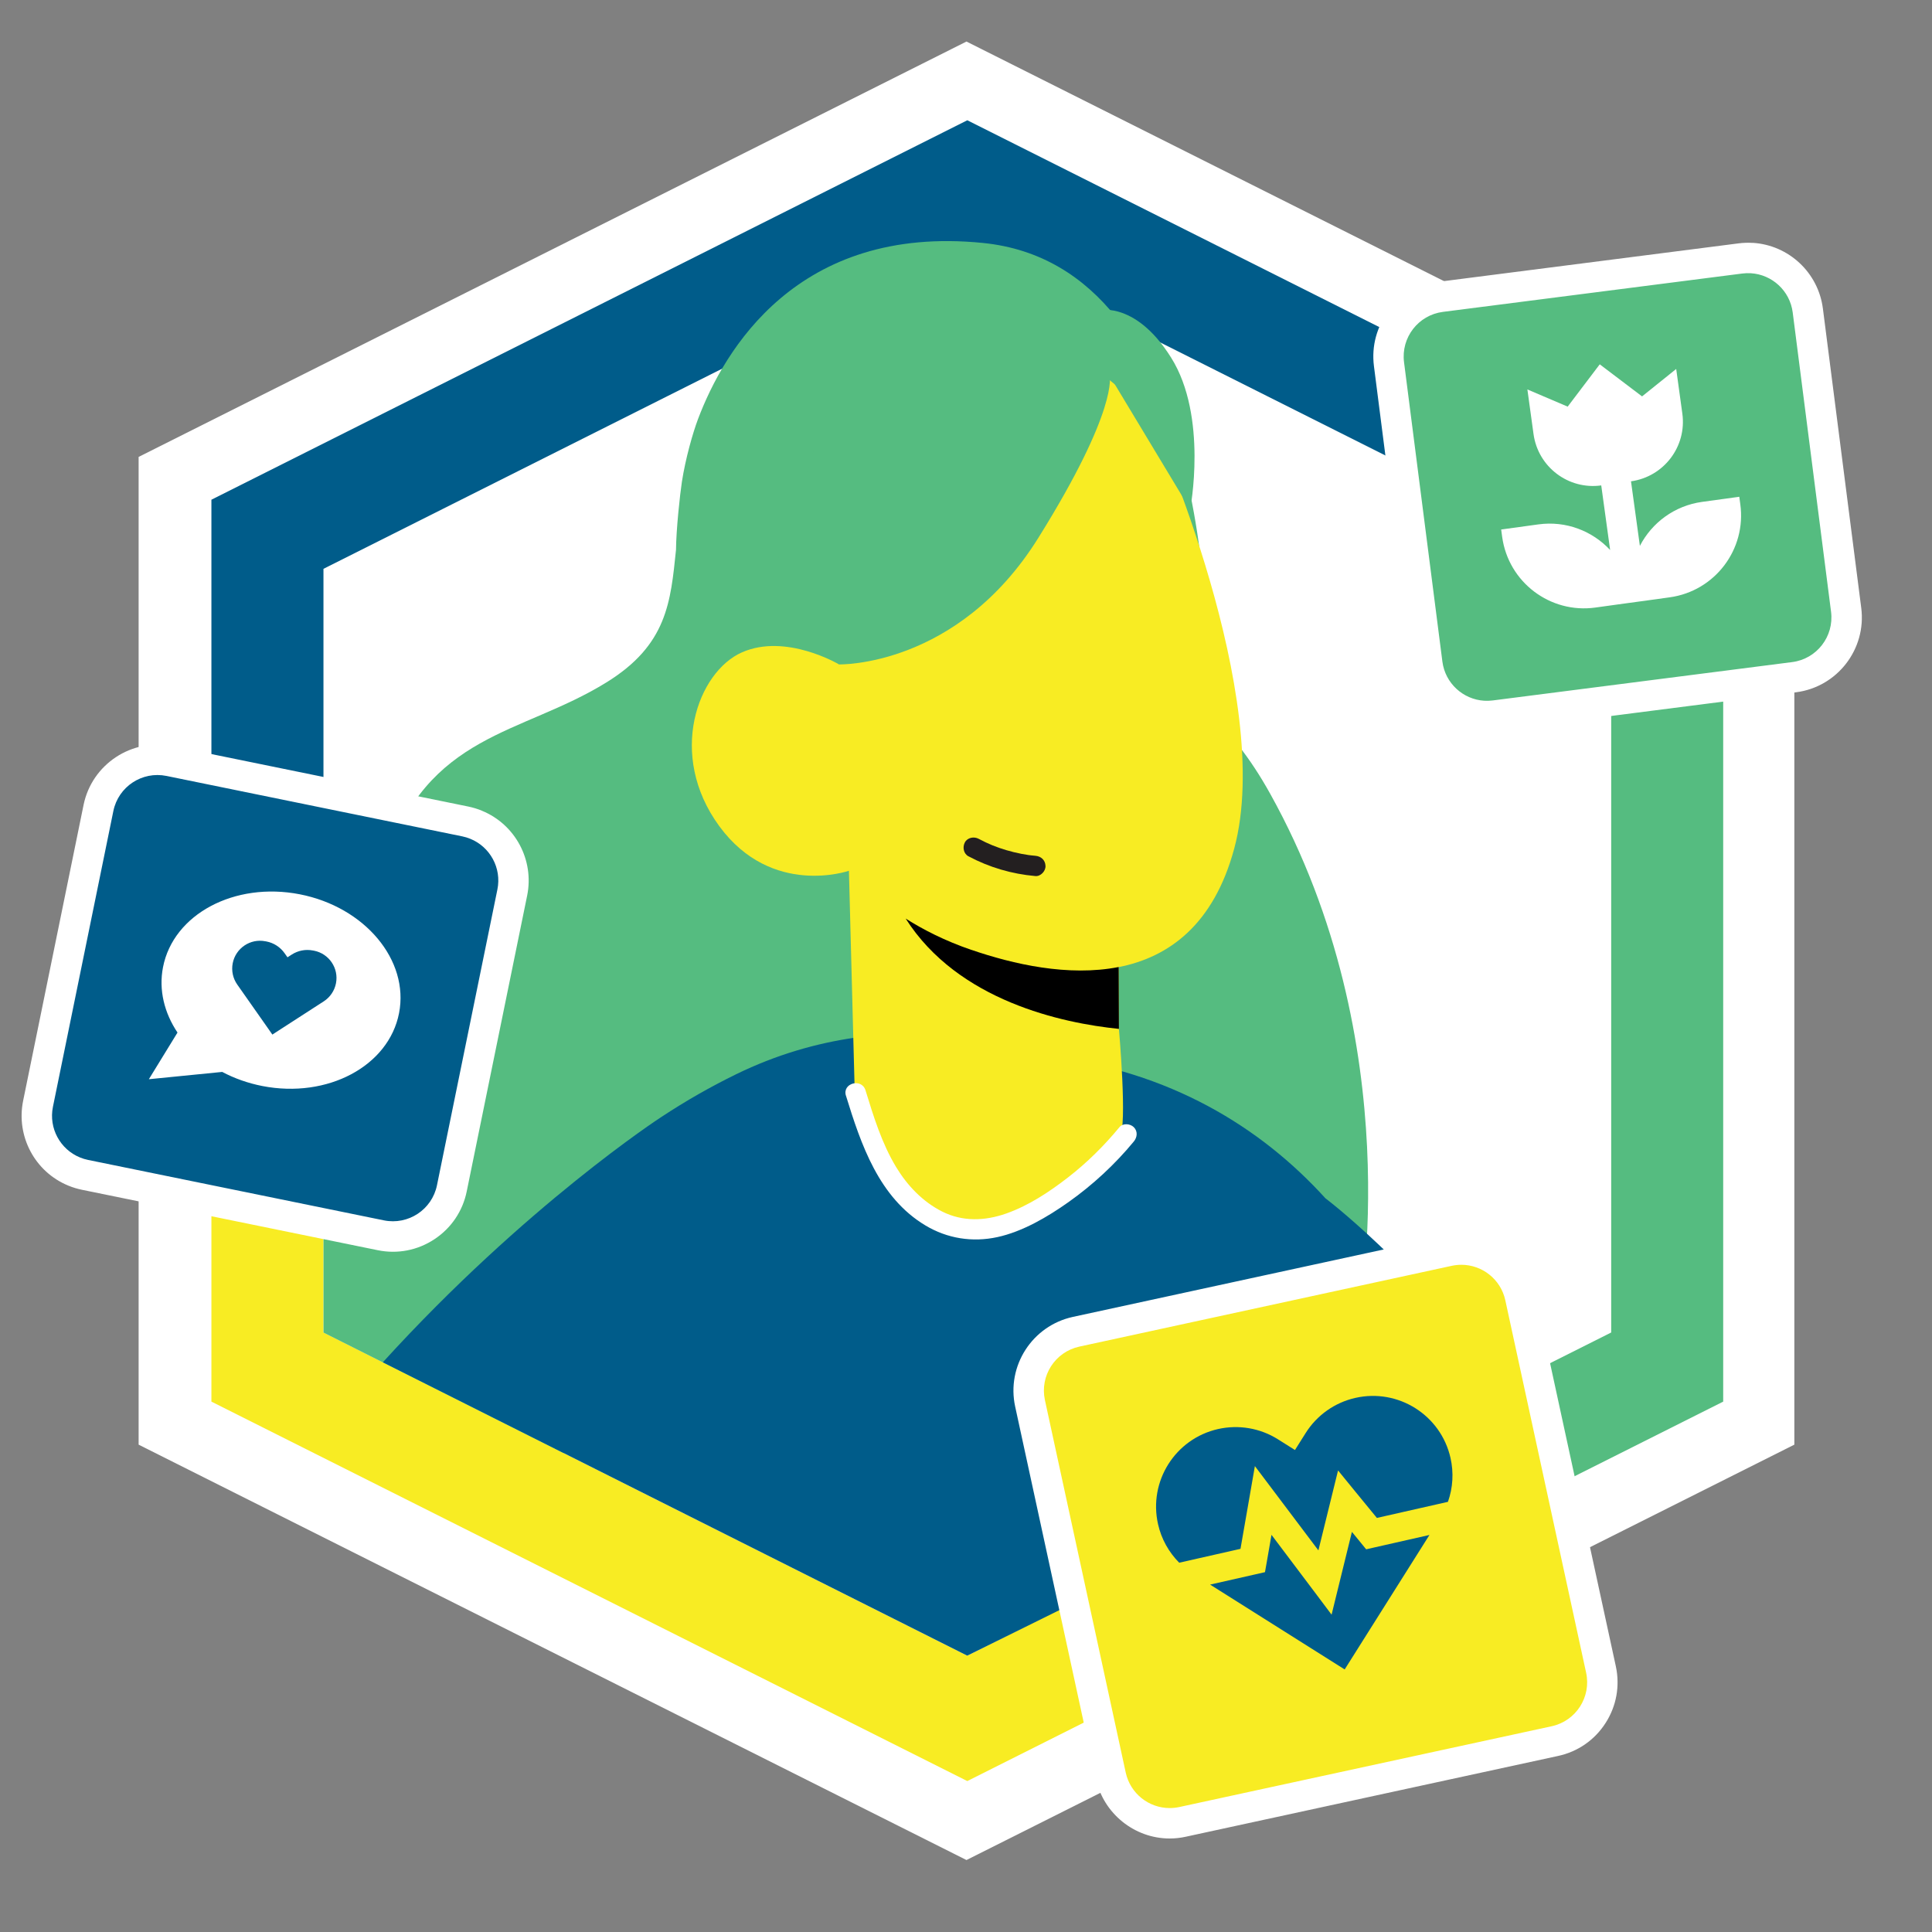 <?xml version="1.0" encoding="utf-8"?>
<svg id="Layer_1" data-name="Layer 1" xmlns="http://www.w3.org/2000/svg" viewBox="0 0 400 400">
  <rect x="0" y="0" width="400" height="400" fill="#808080" stroke="none"/>
  <defs>
    <style>
      .clshel-1 {
        fill: #000;
      }

      .clshel-1, .clshel-2, .clshel-3, .clshel-4, .clshel-5, .clshel-6 {
        stroke-width: 0px;
      }

      .clshel-2 {
        fill: #55bc80;
      }

      .clshel-3 {
        fill: #005c8a;
      }

      .clshel-4 {
        fill: #231f20;
      }

      .clshel-5 {
        fill: #f8ec23;
      }

      .clshel-6 {
        fill: #fff;
      }
	  .hexwrap {
        fill: #fff;
      }
    </style>
  </defs>
  <path class="hexwrap" d="M371.5,299.1V94.6L200.1,8.6L28.7,94.6V299.1L200.1,385.1L371.5,299.1z"/>
  <g class="hex">
    <polygon class="clshel-2" points="356.77 103.46 313.92 81.95 306.97 104.41 333.58 117.77 333.58 275.88 273.73 305.92 286.59 325.42 356.77 290.19 356.77 103.46"/>
    <polygon class="clshel-3" points="66.97 117.77 200.27 50.85 306.97 104.41 313.92 81.95 200.27 24.9 43.77 103.46 43.77 202.74 66.97 202.46 66.97 117.77"/>
    <polygon class="clshel-5" points="200.27 342.8 66.97 275.88 66.97 202.46 43.77 202.74 43.77 290.19 200.27 368.75 286.59 325.42 273.73 305.92 200.27 342.8"/>
  </g>
  <g class="avat">
    <path class="clshel-2" d="M281.4,271.56s10.5-55.27-18.43-107.24c-4.19-7.53-8.55-12.93-12.95-16.69.5-13.4,1.4-92.51-46.51-97.33-38.48-3.87-53.66,22.32-59,36.48-1.08,2.87-2.57,8.09-3.33,12.96-.39,2.53-1.19,9.91-1.22,14.09-1.12,10.76-1.79,19.69-14.45,27.48-17.66,10.91-36.9,10.36-45.85,37.32-8.75,26.41,10.06,39.66-6.28,59.31-2.07,2.5-4.18,4.11-6.4,5.18v32.78l49.68,24.94,164.75-29.27Z"/>
    <path class="clshel-3" d="M312.32,287.4c-20.84-26.55-37.9-39.3-37.9-39.3-13.49-14.87-32.34-26.3-57.2-29.35,0,0-30.97-12.88-64.85,3.68-5.11,2.5-10.34,5.45-15.58,8.92h0s-27.88,18.12-57.53,50.7l121,60.74,112.05-55.4Z"/>
    <path class="clshel-5" d="M231.81,235.37c-12.39,15.19-31.53,19.56-31.53,19.56-19.61-10.32-23.34-29.66-23.34-29.66l-1.18-45,8.05,1.58,47.77,9.24.08,21.95s1.8,20.34.16,22.34Z"/>
    <path class="clshel-5" d="M239.04,88.31c-38.94-50.07-74.04,33.04-74.04,33.04l8.69,16.2s-10.95-6.51-20.07-2.49c-9.12,4.01-15.55,21.19-4.69,36,10.87,14.81,26.84,9.22,26.84,9.22,0,0,3.79,4.91,11.72,9.91,3.64,2.29,8.15,4.6,13.56,6.47,8.62,2.96,20.13,5.62,30.54,3.57,10.39-2.04,19.68-8.77,23.94-24.53,8.52-31.57-16.5-87.37-16.5-87.37Z"/>
    <path class="clshel-2" d="M173.69,137.56s24.52.66,41.26-26.16c16.74-26.82,14.78-33.63,14.78-33.63l16.68,27.69s3.73-19.2-3.95-31.43c-7.68-12.24-15.65-9.7-15.65-9.7l-53.14,13.28-13.99,42.59,14,17.37Z"/>
    <path class="clshel-6" d="M175.14,226.83c3.12,10.13,6.83,21.11,16.45,26.88,4.53,2.72,9.74,3.54,14.9,2.42s10.32-4.12,14.75-7.26c5.03-3.57,9.57-7.77,13.5-12.53.72-.87.86-2.11,0-2.97-.74-.74-2.25-.88-2.97,0-3.17,3.84-6.73,7.37-10.67,10.42s-8.15,5.82-12.76,7.45c-4.41,1.56-9.05,1.73-13.29-.41-4.02-2.03-7.18-5.35-9.5-9.17-2.98-4.93-4.68-10.46-6.36-15.93-.79-2.58-4.85-1.48-4.05,1.12h0Z"/>
    <path class="clshel-4" d="M200.52,177.29c4.31,2.3,8.98,3.66,13.84,4.09,1.1.1,2.15-1.04,2.1-2.1-.05-1.22-.92-2-2.1-2.1-.31-.03-.61-.06-.92-.09.01,0-.66-.09-.36-.04-.53-.08-1.07-.17-1.6-.27-1.06-.21-2.11-.46-3.15-.77-2.14-.64-3.76-1.31-5.7-2.34-.97-.52-2.33-.28-2.87.75-.51.97-.28,2.32.75,2.87h0Z"/>
    <path class="clshel-1" d="M201.07,196.65c-5.42-1.86-9.93-4.17-13.56-6.47,10.85,17.07,32.48,21.66,44.15,22.84l-.05-12.81c-10.41,2.05-21.92-.6-30.54-3.57Z"/>
  </g>
  <g class="icn">
    <g>
      <path class="clshel-3" d="M15.37,242.56c-5.54-2.26-8.69-8.17-7.49-14.04l12.51-61.24c.67-3.26,2.56-6.07,5.34-7.91,2.78-1.84,6.11-2.48,9.37-1.81l61.24,12.51c.76.16,1.51.38,2.23.68,5.54,2.26,8.69,8.17,7.49,14.04l-12.51,61.24c-1.38,6.74-7.98,11.1-14.71,9.72l-61.24-12.51c-.76-.16-1.51-.38-2.23-.68Z"/>
      <path class="clshel-6" d="M97.38,173.67c4.07,1.66,6.51,6.03,5.6,10.49l-12.51,61.24c-1.03,5.04-5.95,8.29-11,7.26l-61.24-12.51c-.58-.12-1.14-.29-1.67-.51-4.07-1.66-6.51-6.03-5.6-10.49l12.51-61.24c1.03-5.04,5.95-8.29,11-7.26l61.24,12.51c.58.12,1.14.29,1.67.51M99.76,167.84h0c-.9-.37-1.84-.65-2.79-.85l-61.24-12.51c-8.44-1.72-16.71,3.74-18.43,12.18l-12.51,61.24c-1.5,7.35,2.44,14.75,9.38,17.58.9.37,1.84.65,2.79.85l61.24,12.51c4.09.84,8.26.03,11.74-2.27,3.48-2.3,5.86-5.82,6.69-9.9l12.51-61.24c1.5-7.35-2.44-14.75-9.38-17.58h0Z"/>
    </g>
    <path class="clshel-6" d="M82.62,209.76c-2.14,10.97-14.8,17.72-28.3,15.09-3.01-.59-5.8-1.59-8.31-2.92l-15.19,1.51,5.93-9.66c-2.73-4.07-3.92-8.81-3-13.54,2.14-10.97,14.8-17.72,28.3-15.09,13.49,2.63,22.7,13.64,20.57,24.61ZM69.56,203.58c.61-3.12-1.43-6.14-4.55-6.75l-.23-.04c-1.52-.3-3.09.01-4.39.85l-.87.56-.6-.85c-.89-1.26-2.24-2.14-3.76-2.43l-.23-.04c-3.12-.61-6.14,1.43-6.75,4.55-.3,1.54.04,3.13.94,4.41l6.42,9.14.85,1.22,1.26-.82,9.38-6.06c1.31-.85,2.23-2.2,2.53-3.74h-.01Z"/>
  </g>
  <g class="icn">
    <g>
      <path class="clshel-5" d="M242.16,377.48c-5.82,0-10.94-4.13-12.18-9.83l-16.73-77.11c-.71-3.25-.1-6.59,1.7-9.39,1.8-2.8,4.59-4.73,7.84-5.44l77.11-16.73c.87-.19,1.77-.29,2.65-.29,5.82,0,10.94,4.13,12.18,9.83l16.73,77.11c.71,3.25.1,6.59-1.7,9.39-1.8,2.8-4.59,4.73-7.84,5.44l-77.11,16.73c-.87.19-1.77.29-2.65.29Z"/>
      <path class="clshel-6" d="M302.56,261.86c4.29,0,8.15,2.98,9.1,7.35l16.73,77.11c1.09,5.03-2.1,9.99-7.13,11.08l-77.11,16.73c-.67.14-1.33.21-1.98.21-4.29,0-8.15-2.98-9.1-7.35l-16.73-77.11c-1.09-5.03,2.1-9.99,7.13-11.08l77.11-16.73c.67-.14,1.33-.21,1.98-.21M302.56,255.56c-1.11,0-2.23.12-3.32.36l-77.11,16.73c-8.42,1.83-13.78,10.16-11.95,18.57l16.73,77.11c1.55,7.13,7.96,12.31,15.25,12.31,1.11,0,2.23-.12,3.32-.36l77.11-16.73c4.08-.88,7.57-3.3,9.82-6.81,2.26-3.51,3.01-7.69,2.13-11.76l-16.73-77.11c-1.55-7.13-7.96-12.31-15.25-12.31h0Z"/>
    </g>
    <path class="clshel-3" d="M244.15,323.55c-2.17-2.18-3.71-4.94-4.39-7.98-2.01-8.87,3.55-17.69,12.42-19.7,4.26-.96,8.72-.2,12.42,2.13l3.51,2.21,2.21-3.51c2.33-3.7,6.03-6.32,10.29-7.28,8.87-2.01,17.69,3.55,19.7,12.42.69,3.05.5,6.2-.53,9.1l-14.71,3.33-4.36-5.32-3.68-4.51-1.39,5.65-2.68,10.9-9.11-12.09-4.04-5.36-1.15,6.62-1.83,10.51-12.68,2.87ZM250.55,328.07l9.46-2.14,1.89-.43.34-1.92,1.01-5.81,8.76,11.63,3.68,4.9,1.46-5.95,2.75-11.19,1.81,2.21,1.14,1.4,1.75-.4,11.35-2.57-17.55,27.84-27.85-17.56Z"/>
  </g>
  <g class="icn">
    <g>
      <path class="clshel-2" d="M307.11,148.23c-5.95-.37-10.83-4.94-11.58-10.86l-7.94-61.98c-.42-3.3.46-6.57,2.5-9.21,2.04-2.63,4.98-4.32,8.28-4.74l61.98-7.94c.78-.1,1.58-.13,2.36-.08,5.95.37,10.82,4.93,11.58,10.86l7.94,61.98c.87,6.82-3.96,13.07-10.78,13.95l-61.98,7.94c-.78.1-1.58.13-2.36.08Z"/>
      <path class="clshel-6" d="M362.5,56.57c4.37.27,8.08,3.61,8.66,8.11l7.94,61.98c.65,5.1-2.95,9.77-8.06,10.42l-61.98,7.94c-.6.08-1.19.09-1.77.06-4.37-.27-8.08-3.61-8.66-8.11l-7.94-61.98c-.65-5.1,2.95-9.77,8.06-10.42l61.97-7.94c.6-.08,1.19-.09,1.77-.06M362.89,50.29h0c-.98-.06-1.98-.03-2.96.1l-61.97,7.94c-4.14.53-7.82,2.64-10.37,5.94-2.55,3.3-3.66,7.4-3.13,11.53l7.94,61.97c.95,7.42,7.05,13.14,14.51,13.6.98.06,1.98.03,2.96-.1l61.98-7.94c8.54-1.09,14.6-8.93,13.5-17.47l-7.94-61.98c-.95-7.42-7.05-13.14-14.51-13.6h0Z"/>
    </g>
    <path class="clshel-6" d="M331.21,75.43l8.76,6.64,7.07-5.68,1.27,9.24c.94,6.81-3.82,13.08-10.63,14.02l1.84,13.37c2.47-4.78,7.15-8.32,12.88-9.11l7.7-1.06.21,1.54c1.29,9.36-5.26,17.99-14.62,19.28l-4.62.64-3.08.42-3.08.42-4.62.64c-9.36,1.29-17.99-5.26-19.28-14.62l-.21-1.54,7.7-1.06c5.73-.79,11.18,1.36,14.86,5.3l-1.84-13.37c-6.81.94-13.08-3.82-14.02-10.63l-1.27-9.24,8.34,3.56,6.64-8.76Z"/>
  </g>
</svg>